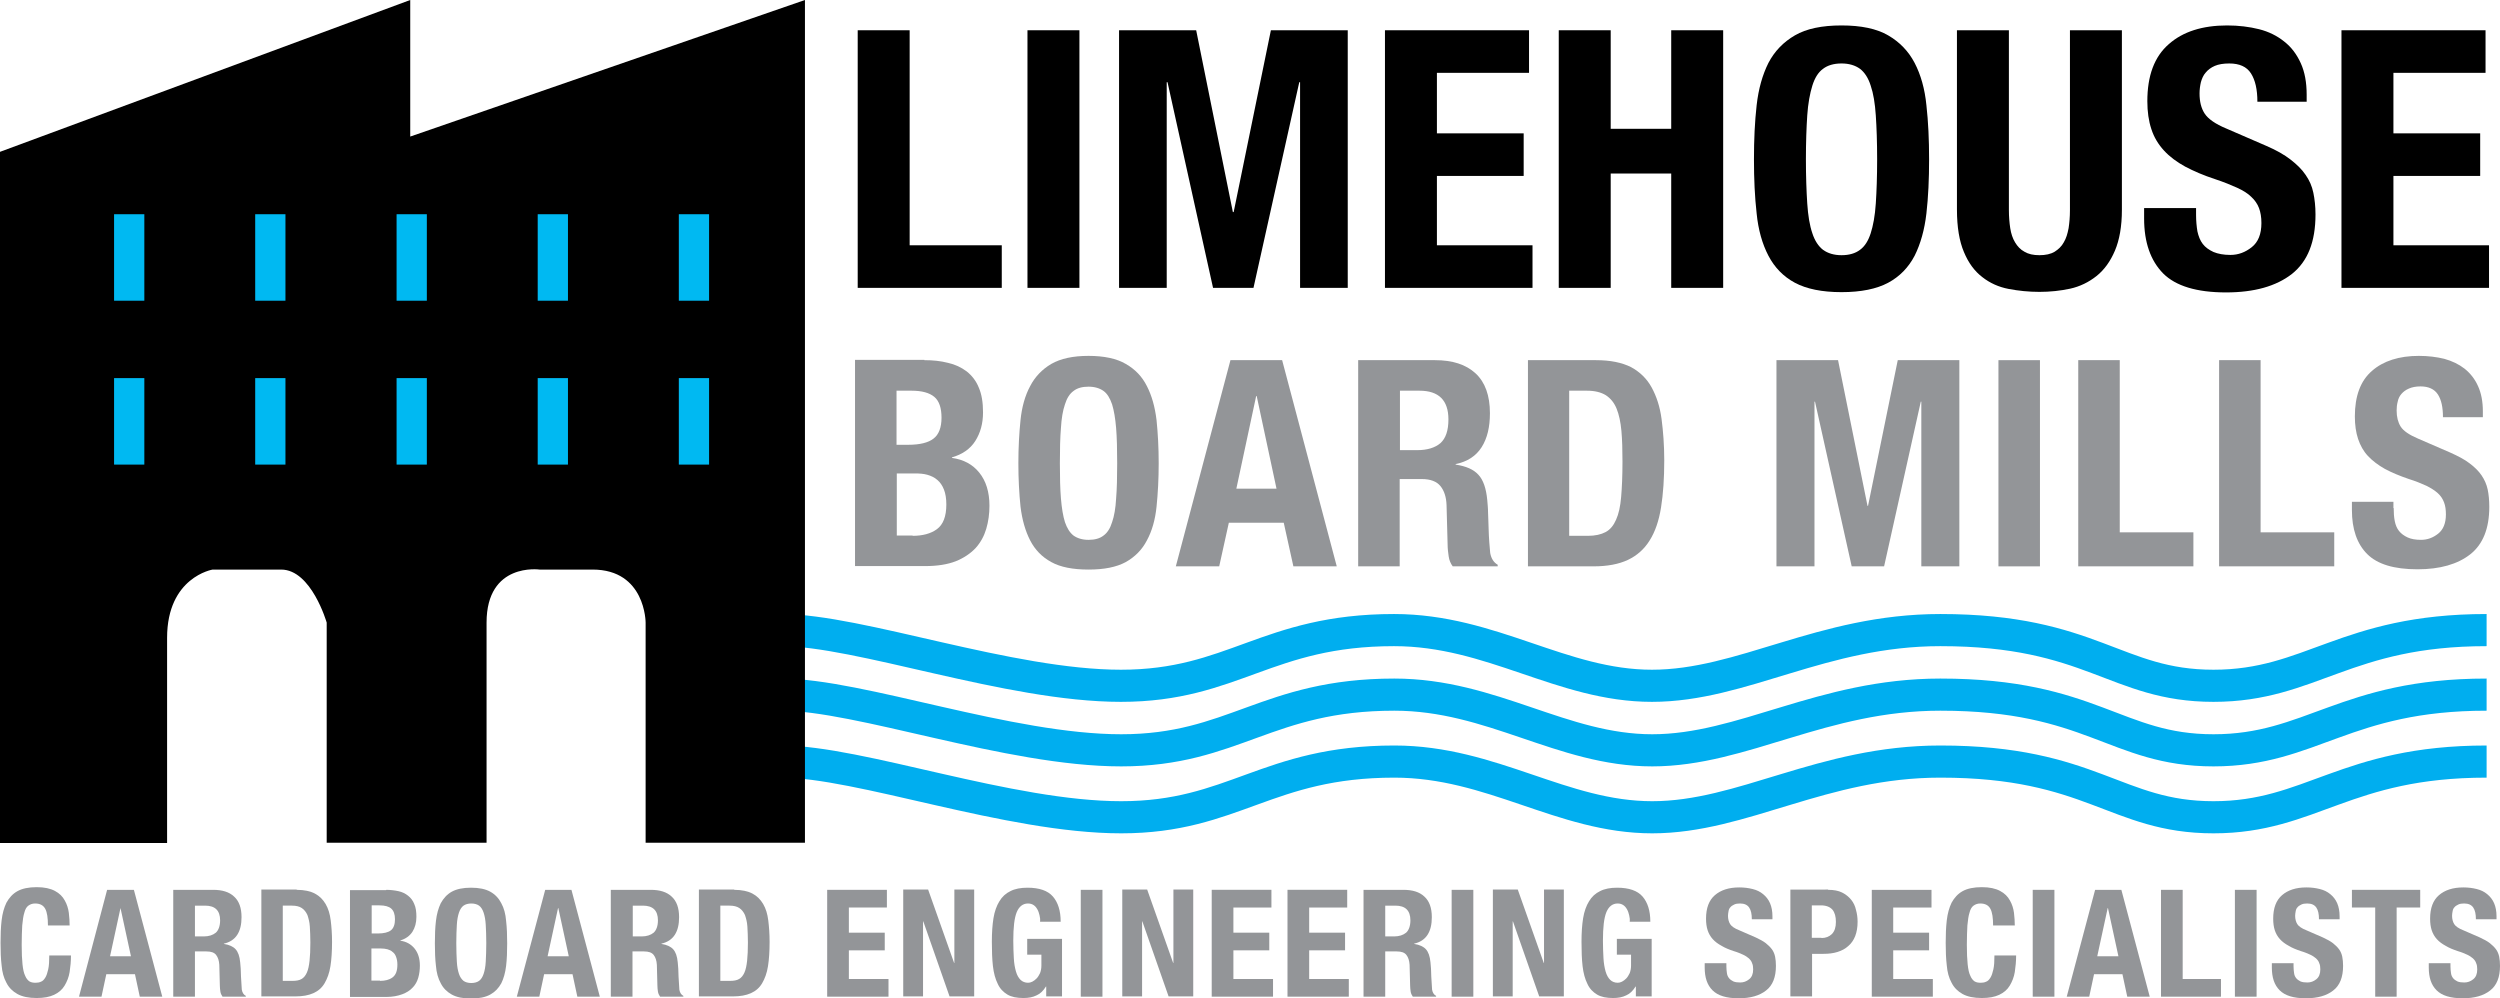 <?xml version="1.0" encoding="utf-8"?>
<svg version="1.1" id="Layer_1" xmlns="http://www.w3.org/2000/svg" xmlns:xlink="http://www.w3.org/1999/xlink" x="0px" y="0px" width="933.6px" height="372.8px" viewBox="0 0 933.6 372.8" style="enable-background:new 0 0 933.6 372.8;" xml:space="preserve">
<style type="text/css">
	.st0{fill:#939598;}
	.st1{fill:none;stroke:#00AEEF;stroke-width:12;}
	.st2{fill:#00B9F2;}
</style>
<g>
	<path d="M320.3,11.3h19.4v80.3h34.4v15.9h-53.8V11.3z"/>
	<path d="M383.7,11.3h19.4v96.2h-19.4V11.3z"/>
	<path d="M446.7,11.3l13.7,67.9h0.3l13.9-67.9h28.7v96.2h-17.8V30.7h-0.3l-17.1,76.8h-15.1L436,30.7h-0.3v76.8h-17.8V11.3H446.7z"/>
	<path d="M571,27.2h-34.4v22.6H569v15.9h-32.4v25.9h35.7v15.9h-55.1V11.3H571V27.2z"/>
	<path d="M601.5,11.3v36.8h22.6V11.3h19.4v96.2h-19.4V64.8h-22.6v42.7h-19.4V11.3H601.5z"/>
	<path d="M656,39.3c0.7-6.2,2.2-11.4,4.4-15.8c2.3-4.4,5.6-7.8,9.9-10.3c4.3-2.5,10.1-3.7,17.4-3.7s13.1,1.2,17.4,3.7
		c4.3,2.5,7.6,5.9,9.9,10.3c2.3,4.4,3.8,9.7,4.4,15.8c0.7,6.2,1,12.9,1,20.2c0,7.4-0.3,14.1-1,20.2c-0.7,6.1-2.2,11.4-4.4,15.8
		c-2.3,4.4-5.6,7.8-9.9,10.1c-4.3,2.3-10.1,3.5-17.4,3.5s-13.1-1.2-17.4-3.5c-4.3-2.3-7.6-5.7-9.9-10.1c-2.3-4.4-3.8-9.7-4.4-15.8
		c-0.7-6.1-1-12.9-1-20.2C655,52.2,655.3,45.5,656,39.3z M674.9,76c0.3,4.5,0.9,8.2,1.9,11.1c0.9,2.8,2.3,4.9,4,6.2
		c1.8,1.3,4.1,2,6.9,2c2.9,0,5.2-0.7,6.9-2c1.8-1.3,3.1-3.4,4-6.2c0.9-2.8,1.6-6.5,1.9-11.1c0.3-4.5,0.5-10,0.5-16.5
		c0-6.5-0.2-12-0.5-16.4c-0.3-4.5-0.9-8.2-1.9-11.1c-0.9-2.9-2.3-5-4-6.3c-1.8-1.3-4.1-2-6.9-2c-2.9,0-5.2,0.7-6.9,2
		c-1.8,1.3-3.1,3.4-4,6.3c-0.9,2.9-1.6,6.6-1.9,11.1c-0.3,4.5-0.5,10-0.5,16.4C674.4,65.9,674.6,71.4,674.9,76z"/>
	<path d="M750.2,78.5c0,2.4,0.2,4.7,0.5,6.7c0.3,2,0.9,3.8,1.8,5.3c0.9,1.5,2,2.7,3.5,3.5c1.5,0.9,3.3,1.3,5.6,1.3
		c2.3,0,4.2-0.4,5.7-1.3c1.4-0.9,2.6-2,3.4-3.5c0.9-1.5,1.4-3.2,1.8-5.3c0.3-2,0.5-4.2,0.5-6.7V11.3h19.4v67.1
		c0,6.1-0.9,11.2-2.6,15.2c-1.7,4-4,7.2-6.9,9.5c-2.9,2.3-6.2,3.9-9.8,4.7c-3.7,0.8-7.5,1.2-11.5,1.2c-4,0-7.8-0.4-11.5-1.1
		c-3.7-0.7-7-2.2-9.8-4.4c-2.9-2.2-5.2-5.3-6.9-9.4c-1.7-4-2.6-9.3-2.6-15.8V11.3h19.4V78.5z"/>
	<path d="M820.1,80.3c0,2.2,0.2,4.3,0.5,6.1c0.4,1.8,1,3.4,2,4.7c1,1.3,2.3,2.2,4,3c1.7,0.7,3.8,1.1,6.3,1.1c3,0,5.6-1,8-2.9
		c2.4-1.9,3.6-4.9,3.6-9c0-2.2-0.3-4-0.9-5.6c-0.6-1.6-1.6-3-2.9-4.2c-1.3-1.3-3.1-2.4-5.3-3.4c-2.2-1-4.9-2.1-8.2-3.2
		c-4.3-1.4-8-3-11.2-4.7c-3.1-1.7-5.8-3.7-7.9-6c-2.1-2.3-3.7-4.9-4.7-8c-1-3-1.5-6.5-1.5-10.4c0-9.5,2.6-16.6,8-21.3
		c5.3-4.7,12.6-7,21.8-7c4.3,0,8.3,0.5,11.9,1.4s6.8,2.5,9.4,4.6c2.7,2.1,4.7,4.8,6.2,8.1c1.5,3.3,2.2,7.2,2.2,11.8V38H843
		c0-4.6-0.8-8.1-2.4-10.6c-1.6-2.5-4.3-3.7-8.1-3.7c-2.2,0-4,0.3-5.4,0.9c-1.4,0.6-2.6,1.5-3.4,2.5c-0.9,1-1.4,2.2-1.8,3.6
		c-0.3,1.3-0.5,2.7-0.5,4.2c0,3,0.6,5.5,1.9,7.5c1.3,2,4,3.9,8.1,5.6l15,6.5c3.7,1.6,6.7,3.3,9,5.1c2.3,1.8,4.2,3.6,5.6,5.7
		c1.4,2,2.4,4.2,2.9,6.7c0.5,2.4,0.8,5.1,0.8,8.1c0,10.2-2.9,17.5-8.8,22.2c-5.9,4.6-14.1,6.9-24.6,6.9c-11,0-18.8-2.4-23.5-7.1
		c-4.7-4.8-7.1-11.6-7.1-20.5v-3.9h19.4V80.3z"/>
	<path d="M928.2,27.2h-34.4v22.6h32.4v15.9h-32.4v25.9h35.7v15.9h-55.1V11.3h53.8V27.2z"/>
</g>
<g>
	<path class="st0" d="M345.2,134.5c3.2,0,6.1,0.3,8.8,1c2.7,0.6,5,1.7,7,3.2c1.9,1.5,3.5,3.5,4.5,6c1.1,2.5,1.6,5.6,1.6,9.3
		c0,4.2-1,7.7-2.9,10.7c-1.9,3-4.9,5-8.7,6.1v0.2c4.3,0.6,7.7,2.4,10.2,5.5c2.5,3.1,3.8,7.2,3.8,12.4c0,3-0.4,5.9-1.2,8.6
		c-0.8,2.7-2.1,5.1-4,7.2c-1.9,2-4.4,3.7-7.4,4.9c-3.1,1.2-6.9,1.8-11.4,1.8h-26.2v-77H345.2z M339.2,166.1c4.3,0,7.5-0.8,9.4-2.3
		c2-1.5,3-4.2,3-7.8c0-3.7-0.9-6.3-2.7-7.8c-1.8-1.5-4.6-2.3-8.5-2.3h-5.6v20.2H339.2z M340.8,200.1c3.7,0,6.8-0.8,9.1-2.5
		c2.3-1.7,3.5-4.7,3.5-9.2c0-2.2-0.3-4.1-0.9-5.6c-0.6-1.5-1.4-2.7-2.5-3.6c-1-0.9-2.3-1.5-3.7-1.9c-1.4-0.4-3-0.5-4.7-0.5h-6.7
		v23.2H340.8z"/>
	<path class="st0" d="M381.1,156.9c0.5-4.9,1.7-9.2,3.6-12.7c1.8-3.5,4.5-6.3,7.9-8.3c3.5-2,8.1-3,13.9-3c5.8,0,10.5,1,13.9,3
		c3.5,2,6.1,4.7,7.9,8.3c1.8,3.5,3,7.7,3.6,12.7c0.5,4.9,0.8,10.3,0.8,16.1c0,5.9-0.3,11.3-0.8,16.2c-0.5,4.9-1.7,9.1-3.6,12.6
		c-1.8,3.5-4.5,6.2-7.9,8.1c-3.5,1.9-8.1,2.8-13.9,2.8c-5.8,0-10.5-0.9-13.9-2.8c-3.5-1.9-6.1-4.6-7.9-8.1c-1.8-3.5-3-7.7-3.6-12.6
		c-0.5-4.9-0.8-10.3-0.8-16.2C380.3,167.2,380.6,161.8,381.1,156.9z M396.2,186.2c0.3,3.6,0.8,6.6,1.5,8.8c0.8,2.3,1.8,3.9,3.2,5
		c1.4,1,3.3,1.6,5.6,1.6c2.3,0,4.2-0.5,5.6-1.6c1.4-1,2.5-2.7,3.2-5c0.8-2.3,1.3-5.2,1.5-8.8c0.3-3.6,0.4-8,0.4-13.2
		c0-5.2-0.1-9.6-0.4-13.2c-0.3-3.6-0.8-6.5-1.5-8.8c-0.8-2.3-1.8-4-3.2-5c-1.4-1-3.3-1.6-5.6-1.6c-2.3,0-4.2,0.5-5.6,1.6
		c-1.4,1-2.5,2.7-3.2,5c-0.8,2.3-1.3,5.3-1.5,8.8c-0.3,3.6-0.4,8-0.4,13.2C395.8,178.2,395.9,182.6,396.2,186.2z"/>
	<path class="st0" d="M478.8,134.5l20.4,77H483l-3.6-16.3h-20.5l-3.6,16.3h-16.2l20.4-77H478.8z M476.7,182.5l-7.4-34.6h-0.2
		l-7.4,34.6H476.7z"/>
	<path class="st0" d="M535.9,134.5c6.5,0,11.5,1.6,15.1,4.9c3.6,3.3,5.4,8.3,5.4,14.9c0,5.2-1,9.4-3.1,12.7
		c-2.1,3.3-5.3,5.4-9.7,6.3v0.2c3.9,0.6,6.7,1.8,8.5,3.8c1.8,1.9,2.9,5.1,3.3,9.4c0.1,1.4,0.3,3,0.3,4.7c0.1,1.7,0.1,3.6,0.2,5.7
		c0.1,4.1,0.4,7.2,0.6,9.4c0.4,2.2,1.4,3.6,2.8,4.4v0.6h-16.8c-0.8-1.1-1.3-2.3-1.5-3.7c-0.2-1.4-0.4-2.9-0.4-4.4l-0.4-14.8
		c-0.1-3-0.9-5.4-2.3-7.1c-1.4-1.7-3.7-2.6-6.9-2.6h-8.3v32.6h-15.5v-77H535.9z M529.3,168.1c3.7,0,6.6-0.9,8.6-2.6
		c2-1.8,3-4.7,3-8.9c0-7.1-3.6-10.7-10.8-10.7h-7.3v22.2H529.3z"/>
	<path class="st0" d="M596,134.5c5.4,0,9.7,0.9,13.1,2.6c3.3,1.8,5.9,4.3,7.7,7.6c1.8,3.3,3.1,7.2,3.7,11.8c0.6,4.6,1,9.7,1,15.4
		c0,6.8-0.4,12.6-1.2,17.6c-0.8,5-2.2,9.1-4.3,12.4c-2,3.2-4.7,5.6-8.1,7.2c-3.4,1.6-7.7,2.4-12.8,2.4h-24.5v-77H596z M593,200.1
		c2.7,0,4.9-0.5,6.6-1.4c1.7-0.9,3-2.5,3.9-4.6c1-2.2,1.6-5,1.9-8.5c0.3-3.5,0.5-7.9,0.5-13.2c0-4.4-0.1-8.2-0.4-11.5
		c-0.3-3.3-0.9-6.1-1.8-8.3c-0.9-2.2-2.2-3.8-4-5c-1.8-1.1-4.1-1.7-7.1-1.7h-6.6v54.2H593z"/>
	<path class="st0" d="M686.4,134.5l11,54.4h0.2l11.1-54.4h23v77h-14.2V150h-0.2l-13.7,61.5h-12.1L677.8,150h-0.2v61.5h-14.2v-77
		H686.4z"/>
	<path class="st0" d="M746.3,134.5h15.5v77h-15.5V134.5z"/>
	<path class="st0" d="M776.1,134.5h15.5v64.3h27.5v12.7h-43V134.5z"/>
	<path class="st0" d="M828.7,134.5h15.5v64.3h27.5v12.7h-43V134.5z"/>
	<path class="st0" d="M893.9,189.7c0,1.8,0.1,3.4,0.4,4.9c0.3,1.5,0.8,2.7,1.6,3.7c0.8,1,1.9,1.8,3.2,2.4c1.3,0.6,3,0.9,5,0.9
		c2.4,0,4.5-0.8,6.4-2.3c1.9-1.5,2.9-3.9,2.9-7.2c0-1.7-0.2-3.2-0.7-4.5c-0.5-1.3-1.2-2.4-2.3-3.4c-1.1-1-2.5-1.9-4.3-2.8
		c-1.8-0.8-3.9-1.7-6.5-2.5c-3.5-1.2-6.4-2.4-9-3.8c-2.5-1.4-4.6-3-6.3-4.8c-1.7-1.8-2.9-4-3.7-6.4c-0.8-2.4-1.2-5.2-1.2-8.4
		c0-7.6,2.1-13.3,6.4-17c4.2-3.7,10.1-5.6,17.5-5.6c3.5,0,6.6,0.4,9.5,1.1c2.9,0.8,5.4,2,7.6,3.7c2.1,1.7,3.8,3.8,5,6.5
		c1.2,2.6,1.8,5.8,1.8,9.4v2.2h-14.9c0-3.7-0.6-6.5-1.9-8.5c-1.3-2-3.5-3-6.5-3c-1.7,0-3.2,0.3-4.3,0.8c-1.2,0.5-2.1,1.2-2.8,2
		c-0.7,0.8-1.2,1.8-1.4,2.9c-0.3,1.1-0.4,2.2-0.4,3.3c0,2.4,0.5,4.4,1.5,6c1,1.6,3.2,3.1,6.5,4.5l12,5.2c2.9,1.3,5.4,2.6,7.2,4
		c1.9,1.4,3.4,2.9,4.5,4.5c1.1,1.6,1.9,3.4,2.3,5.3c0.4,1.9,0.6,4.1,0.6,6.5c0,8.1-2.4,14-7.1,17.7c-4.7,3.7-11.3,5.6-19.7,5.6
		c-8.8,0-15-1.9-18.8-5.7c-3.8-3.8-5.7-9.3-5.7-16.4v-3.1h15.5V189.7z"/>
</g>
<path class="st1" d="M275.3,245.7c0,0-12.8-10.4,16.4-10.4s85,20.8,126.9,20.8c42,0,54.4-20.8,102-20.8c36.5,0,62.6,20.8,96.3,20.8
	c33.8,0,63.5-20.8,107.7-20.8c56.6,0,65.5,20.8,102,20.8c36.5,0,49.1-20.8,102-20.8"/>
<path class="st1" d="M275.4,269.8c0,0-12.8-10.4,16.4-10.4c29.2,0,84.9,20.8,126.9,20.8s54.4-20.8,102-20.8
	c36.5,0,62.6,20.8,96.3,20.8c33.8,0,63.5-20.8,107.6-20.8c56.6,0,65.5,20.8,102,20.8c36.5,0,49.1-20.8,102-20.8"/>
<path class="st1" d="M275.4,294.8c0,0-12.8-10.4,16.4-10.4c29.2,0,84.9,20.8,126.9,20.8c42,0,54.4-20.8,102-20.8
	c36.5,0,62.6,20.8,96.3,20.8c33.8,0,63.5-20.8,107.6-20.8c56.6,0,65.5,20.8,102,20.8c36.5,0,49.1-20.8,102-20.8"/>
<path d="M0,314.7v-258L153.2,0v51L300.6,0v314.7h-59.5v-82.2c0,0,0-19.8-19.8-19.8h-19.8c0,0-19.8-2.8-19.8,19.8v82.2H122v-82.2
	c0,0-5.7-19.8-17-19.8H79.4c0,0-17,2.8-17,25.5v76.6H0z"/>
<rect x="42.6" y="80" class="st2" width="11.3" height="32.3"/>
<rect x="95.3" y="80" class="st2" width="11.3" height="32.3"/>
<rect x="148.1" y="80" class="st2" width="11.3" height="32.3"/>
<rect x="200.8" y="80" class="st2" width="11.3" height="32.3"/>
<rect x="253.5" y="80" class="st2" width="11.3" height="32.3"/>
<rect x="42.6" y="141.2" class="st2" width="11.3" height="32.3"/>
<rect x="95.3" y="141.2" class="st2" width="11.3" height="32.3"/>
<rect x="148.1" y="141.2" class="st2" width="11.3" height="32.3"/>
<rect x="200.8" y="141.2" class="st2" width="11.3" height="32.3"/>
<rect x="253.5" y="141.2" class="st2" width="11.3" height="32.3"/>
<g>
	<path class="st0" d="M16.9,339.4c-0.7-1.3-1.9-2-3.8-2c-1,0-1.8,0.3-2.5,0.8c-0.7,0.5-1.2,1.4-1.5,2.6c-0.4,1.2-0.6,2.8-0.8,4.8
		c-0.1,2-0.2,4.4-0.2,7.2c0,3,0.1,5.5,0.3,7.3c0.2,1.9,0.5,3.3,1,4.3c0.4,1,1,1.7,1.6,2.1c0.7,0.4,1.4,0.5,2.3,0.5
		c0.7,0,1.4-0.1,2-0.4c0.6-0.2,1.1-0.7,1.6-1.5s0.8-1.8,1.1-3.1c0.3-1.3,0.4-3.1,0.4-5.2h8.1c0,2.2-0.2,4.2-0.5,6.2
		c-0.3,1.9-1,3.6-1.9,5.1c-0.9,1.5-2.2,2.6-3.9,3.4c-1.7,0.8-3.8,1.2-6.5,1.2c-3,0-5.4-0.5-7.2-1.5c-1.8-1-3.2-2.4-4.1-4.2
		c-1-1.8-1.6-4-1.8-6.5c-0.3-2.5-0.4-5.3-0.4-8.4c0-3,0.1-5.8,0.4-8.4c0.3-2.6,0.9-4.7,1.8-6.6c1-1.8,2.3-3.3,4.1-4.3
		c1.8-1,4.2-1.5,7.2-1.5c2.9,0,5.1,0.5,6.8,1.4c1.7,0.9,2.9,2.1,3.7,3.6c0.8,1.4,1.3,3,1.5,4.6c0.2,1.7,0.3,3.2,0.3,4.7h-8.1
		C17.9,342.8,17.6,340.7,16.9,339.4z"/>
	<path class="st0" d="M50,332.3l10.6,39.9h-8.4l-1.8-8.4H39.7l-1.8,8.4h-8.4L40,332.3H50z M48.9,357.1l-3.9-18H45l-3.9,18H48.9z"/>
	<path class="st0" d="M79.6,332.3c3.4,0,6,0.8,7.8,2.5c1.9,1.7,2.8,4.3,2.8,7.7c0,2.7-0.5,4.9-1.6,6.6c-1.1,1.7-2.8,2.8-5,3.3v0.1
		c2,0.3,3.5,1,4.4,2c0.9,1,1.5,2.6,1.7,4.9c0.1,0.7,0.1,1.6,0.2,2.4c0,0.9,0.1,1.9,0.1,2.9c0.1,2.1,0.2,3.7,0.3,4.9
		c0.2,1.1,0.7,1.9,1.5,2.3v0.3h-8.7c-0.4-0.6-0.7-1.2-0.8-1.9c-0.1-0.7-0.2-1.5-0.2-2.3l-0.2-7.7c-0.1-1.6-0.5-2.8-1.2-3.7
		c-0.7-0.9-1.9-1.3-3.6-1.3h-4.3v16.9h-8.1v-39.9H79.6z M76.1,349.7c1.9,0,3.4-0.5,4.5-1.4c1-0.9,1.6-2.5,1.6-4.6
		c0-3.7-1.9-5.5-5.6-5.5h-3.8v11.5H76.1z"/>
	<path class="st0" d="M110.8,332.3c2.8,0,5.1,0.5,6.8,1.4c1.7,0.9,3,2.2,4,3.9s1.6,3.7,1.9,6.1c0.3,2.4,0.5,5.1,0.5,8
		c0,3.5-0.2,6.6-0.6,9.1c-0.4,2.6-1.2,4.7-2.2,6.4c-1,1.7-2.4,2.9-4.2,3.7c-1.8,0.8-4,1.2-6.7,1.2H97.6v-39.9H110.8z M109.2,366.3
		c1.4,0,2.6-0.2,3.4-0.7c0.9-0.5,1.5-1.3,2-2.4c0.5-1.1,0.8-2.6,1-4.4c0.2-1.8,0.3-4.1,0.3-6.8c0-2.3-0.1-4.3-0.2-6
		c-0.1-1.7-0.5-3.1-0.9-4.3c-0.5-1.1-1.2-2-2.1-2.6c-0.9-0.6-2.1-0.9-3.7-0.9h-3.4v28.1H109.2z"/>
	<path class="st0" d="M144.2,332.3c1.6,0,3.2,0.2,4.6,0.5c1.4,0.3,2.6,0.9,3.6,1.7c1,0.8,1.8,1.8,2.3,3.1c0.6,1.3,0.8,2.9,0.8,4.8
		c0,2.2-0.5,4-1.5,5.6c-1,1.5-2.5,2.6-4.5,3.2v0.1c2.2,0.3,4,1.3,5.3,2.9c1.3,1.6,2,3.7,2,6.4c0,1.6-0.2,3.1-0.6,4.5
		c-0.4,1.4-1.1,2.7-2.1,3.7c-1,1.1-2.3,1.9-3.9,2.5c-1.6,0.6-3.6,1-5.9,1h-13.6v-39.9H144.2z M141.1,348.6c2.2,0,3.9-0.4,4.9-1.2
		c1-0.8,1.5-2.2,1.5-4.1c0-1.9-0.5-3.2-1.4-4c-0.9-0.8-2.4-1.2-4.4-1.2h-2.9v10.5H141.1z M141.9,366.3c1.9,0,3.5-0.4,4.7-1.3
		c1.2-0.9,1.8-2.4,1.8-4.8c0-1.2-0.2-2.1-0.5-2.9c-0.3-0.8-0.7-1.4-1.3-1.8c-0.5-0.5-1.2-0.8-1.9-1c-0.7-0.2-1.6-0.3-2.5-0.3h-3.5
		v12H141.9z"/>
	<path class="st0" d="M162.8,343.9c0.3-2.6,0.9-4.7,1.8-6.6c1-1.8,2.3-3.3,4.1-4.3c1.8-1,4.2-1.5,7.2-1.5c3,0,5.4,0.5,7.2,1.5
		c1.8,1,3.2,2.5,4.1,4.3c1,1.8,1.6,4,1.8,6.6c0.3,2.6,0.4,5.3,0.4,8.4c0,3.1-0.1,5.9-0.4,8.4c-0.3,2.5-0.9,4.7-1.8,6.5
		c-1,1.8-2.3,3.2-4.1,4.2c-1.8,1-4.2,1.5-7.2,1.5c-3,0-5.4-0.5-7.2-1.5c-1.8-1-3.2-2.4-4.1-4.2c-1-1.8-1.6-4-1.8-6.5
		c-0.3-2.5-0.4-5.3-0.4-8.4C162.4,349.2,162.5,346.4,162.8,343.9z M170.6,359.1c0.1,1.9,0.4,3.4,0.8,4.6c0.4,1.2,1,2,1.7,2.6
		c0.7,0.5,1.7,0.8,2.9,0.8c1.2,0,2.2-0.3,2.9-0.8c0.7-0.5,1.3-1.4,1.7-2.6c0.4-1.2,0.7-2.7,0.8-4.6c0.1-1.9,0.2-4.2,0.2-6.9
		c0-2.7-0.1-5-0.2-6.8c-0.1-1.9-0.4-3.4-0.8-4.6c-0.4-1.2-1-2.1-1.7-2.6c-0.7-0.5-1.7-0.8-2.9-0.8c-1.2,0-2.2,0.3-2.9,0.8
		c-0.7,0.5-1.3,1.4-1.7,2.6c-0.4,1.2-0.7,2.7-0.8,4.6c-0.1,1.9-0.2,4.1-0.2,6.8C170.4,354.9,170.5,357.2,170.6,359.1z"/>
	<path class="st0" d="M213.4,332.3l10.6,39.9h-8.4l-1.8-8.4h-10.6l-1.8,8.4h-8.4l10.6-39.9H213.4z M212.4,357.1l-3.9-18h-0.1
		l-3.9,18H212.4z"/>
	<path class="st0" d="M243,332.3c3.4,0,6,0.8,7.8,2.5c1.9,1.7,2.8,4.3,2.8,7.7c0,2.7-0.5,4.9-1.6,6.6c-1.1,1.7-2.8,2.8-5,3.3v0.1
		c2,0.3,3.5,1,4.4,2c0.9,1,1.5,2.6,1.7,4.9c0.1,0.7,0.1,1.6,0.2,2.4c0,0.9,0.1,1.9,0.1,2.9c0.1,2.1,0.2,3.7,0.3,4.9
		c0.2,1.1,0.7,1.9,1.5,2.3v0.3h-8.7c-0.4-0.6-0.7-1.2-0.8-1.9c-0.1-0.7-0.2-1.5-0.2-2.3l-0.2-7.7c-0.1-1.6-0.5-2.8-1.2-3.7
		c-0.7-0.9-1.9-1.3-3.6-1.3h-4.3v16.9h-8.1v-39.9H243z M239.6,349.7c1.9,0,3.4-0.5,4.5-1.4c1-0.9,1.6-2.5,1.6-4.6
		c0-3.7-1.9-5.5-5.6-5.5h-3.8v11.5H239.6z"/>
	<path class="st0" d="M274.2,332.3c2.8,0,5.1,0.5,6.8,1.4c1.7,0.9,3,2.2,4,3.9c1,1.7,1.6,3.7,1.9,6.1c0.3,2.4,0.5,5.1,0.5,8
		c0,3.5-0.2,6.6-0.6,9.1c-0.4,2.6-1.2,4.7-2.2,6.4c-1,1.7-2.4,2.9-4.2,3.7c-1.8,0.8-4,1.2-6.7,1.2H261v-39.9H274.2z M272.6,366.3
		c1.4,0,2.6-0.2,3.4-0.7c0.9-0.5,1.5-1.3,2-2.4c0.5-1.1,0.8-2.6,1-4.4c0.2-1.8,0.3-4.1,0.3-6.8c0-2.3-0.1-4.3-0.2-6
		c-0.1-1.7-0.5-3.1-0.9-4.3c-0.5-1.1-1.2-2-2.1-2.6c-0.9-0.6-2.1-0.9-3.7-0.9H269v28.1H272.6z"/>
	<path class="st0" d="M331.2,338.9H317v9.4h13.4v6.6H317v10.7h14.8v6.6h-22.9v-39.9h22.3V338.9z"/>
	<path class="st0" d="M356.3,359.6h0.1v-27.4h7.4v39.9h-9.2l-9.8-28h-0.1v28h-7.4v-39.9h9.3L356.3,359.6z"/>
	<path class="st0" d="M388.2,341.8c-0.2-0.8-0.4-1.5-0.8-2.2c-0.4-0.7-0.8-1.2-1.4-1.6c-0.6-0.4-1.3-0.6-2.1-0.6
		c-1.9,0-3.3,1.1-4.2,3.2c-0.9,2.2-1.3,5.7-1.3,10.7c0,2.4,0.1,4.5,0.2,6.5s0.4,3.6,0.8,5c0.4,1.4,1,2.4,1.7,3.1
		c0.7,0.7,1.7,1.1,2.8,1.1c0.5,0,1-0.1,1.6-0.4c0.6-0.3,1.1-0.7,1.6-1.2c0.5-0.5,0.9-1.2,1.3-2c0.3-0.8,0.5-1.7,0.5-2.8v-4.1h-5.3
		v-5.9h13v21.5h-5.9v-3.7h-0.1c-1,1.6-2.1,2.7-3.5,3.3c-1.4,0.7-3,1-4.9,1c-2.5,0-4.5-0.4-6-1.3c-1.5-0.9-2.8-2.2-3.6-4
		c-0.9-1.8-1.5-4-1.8-6.6c-0.3-2.6-0.4-5.7-0.4-9.1c0-3.4,0.2-6.3,0.6-8.8c0.4-2.5,1.2-4.7,2.2-6.3c1-1.7,2.4-3,4.1-3.8
		c1.7-0.9,3.9-1.3,6.4-1.3c4.4,0,7.6,1.1,9.5,3.3c1.9,2.2,2.9,5.3,2.9,9.4h-7.7C388.5,343.4,388.4,342.6,388.2,341.8z"/>
	<path class="st0" d="M403.6,332.3h8.1v39.9h-8.1V332.3z"/>
	<path class="st0" d="M438.1,359.6h0.1v-27.4h7.4v39.9h-9.2l-9.8-28h-0.1v28h-7.4v-39.9h9.3L438.1,359.6z"/>
	<path class="st0" d="M474.9,338.9h-14.3v9.4H474v6.6h-13.4v10.7h14.8v6.6h-22.9v-39.9h22.3V338.9z"/>
	<path class="st0" d="M503.2,338.9h-14.3v9.4h13.4v6.6h-13.4v10.7h14.8v6.6h-22.9v-39.9h22.3V338.9z"/>
	<path class="st0" d="M524.1,332.3c3.4,0,6,0.8,7.8,2.5c1.9,1.7,2.8,4.3,2.8,7.7c0,2.7-0.5,4.9-1.6,6.6c-1.1,1.7-2.8,2.8-5,3.3v0.1
		c2,0.3,3.5,1,4.4,2c0.9,1,1.5,2.6,1.7,4.9c0.1,0.7,0.1,1.6,0.2,2.4c0,0.9,0.1,1.9,0.1,2.9c0.1,2.1,0.2,3.7,0.3,4.9
		c0.2,1.1,0.7,1.9,1.5,2.3v0.3h-8.7c-0.4-0.6-0.7-1.2-0.8-1.9c-0.1-0.7-0.2-1.5-0.2-2.3l-0.2-7.7c-0.1-1.6-0.5-2.8-1.2-3.7
		c-0.7-0.9-1.9-1.3-3.6-1.3h-4.3v16.9h-8.1v-39.9H524.1z M520.6,349.7c1.9,0,3.4-0.5,4.5-1.4c1-0.9,1.6-2.5,1.6-4.6
		c0-3.7-1.9-5.5-5.6-5.5h-3.8v11.5H520.6z"/>
	<path class="st0" d="M542.1,332.3h8.1v39.9h-8.1V332.3z"/>
	<path class="st0" d="M576.5,359.6h0.1v-27.4h7.4v39.9h-9.2l-9.8-28h-0.1v28h-7.4v-39.9h9.3L576.5,359.6z"/>
	<path class="st0" d="M608.4,341.8c-0.2-0.8-0.4-1.5-0.8-2.2c-0.4-0.7-0.8-1.2-1.4-1.6c-0.6-0.4-1.3-0.6-2.1-0.6
		c-1.9,0-3.3,1.1-4.2,3.2c-0.9,2.2-1.3,5.7-1.3,10.7c0,2.4,0.1,4.5,0.2,6.5c0.1,1.9,0.4,3.6,0.8,5c0.4,1.4,1,2.4,1.7,3.1
		c0.7,0.7,1.7,1.1,2.8,1.1c0.5,0,1-0.1,1.6-0.4c0.6-0.3,1.1-0.7,1.6-1.2c0.5-0.5,0.9-1.2,1.3-2c0.3-0.8,0.5-1.7,0.5-2.8v-4.1h-5.3
		v-5.9h13v21.5h-5.9v-3.7h-0.1c-1,1.6-2.1,2.7-3.5,3.3c-1.4,0.7-3,1-4.9,1c-2.5,0-4.5-0.4-6-1.3c-1.5-0.9-2.8-2.2-3.6-4
		c-0.9-1.8-1.5-4-1.8-6.6c-0.3-2.6-0.4-5.7-0.4-9.1c0-3.4,0.2-6.3,0.6-8.8c0.4-2.5,1.2-4.7,2.2-6.3c1-1.7,2.4-3,4.1-3.8
		c1.7-0.9,3.9-1.3,6.4-1.3c4.4,0,7.6,1.1,9.5,3.3c1.9,2.2,2.9,5.3,2.9,9.4h-7.7C608.7,343.4,608.6,342.6,608.4,341.8z"/>
	<path class="st0" d="M644.7,360.9c0,0.9,0.1,1.8,0.2,2.5c0.1,0.8,0.4,1.4,0.8,1.9c0.4,0.5,1,0.9,1.6,1.2c0.7,0.3,1.6,0.4,2.6,0.4
		c1.2,0,2.3-0.4,3.3-1.2c1-0.8,1.5-2,1.5-3.7c0-0.9-0.1-1.7-0.4-2.3c-0.2-0.7-0.6-1.2-1.2-1.8c-0.6-0.5-1.3-1-2.2-1.4
		c-0.9-0.4-2-0.9-3.4-1.3c-1.8-0.6-3.3-1.2-4.6-2c-1.3-0.7-2.4-1.5-3.3-2.5c-0.9-1-1.5-2.1-1.9-3.3c-0.4-1.2-0.6-2.7-0.6-4.3
		c0-4,1.1-6.9,3.3-8.8c2.2-1.9,5.2-2.9,9.1-2.9c1.8,0,3.4,0.2,5,0.6s2.8,1,3.9,1.9c1.1,0.9,2,2,2.6,3.4c0.6,1.4,0.9,3,0.9,4.9v1.1
		h-7.7c0-1.9-0.3-3.4-1-4.4c-0.7-1-1.8-1.5-3.4-1.5c-0.9,0-1.6,0.1-2.2,0.4c-0.6,0.3-1.1,0.6-1.4,1c-0.4,0.4-0.6,0.9-0.7,1.5
		c-0.1,0.6-0.2,1.1-0.2,1.7c0,1.2,0.3,2.3,0.8,3.1c0.5,0.8,1.6,1.6,3.4,2.3l6.2,2.7c1.5,0.7,2.8,1.4,3.7,2.1s1.7,1.5,2.3,2.3
		c0.6,0.8,1,1.8,1.2,2.8c0.2,1,0.3,2.1,0.3,3.4c0,4.2-1.2,7.3-3.7,9.2c-2.4,1.9-5.8,2.9-10.2,2.9c-4.6,0-7.8-1-9.8-3
		c-2-2-2.9-4.8-2.9-8.5v-1.6h8.1V360.9z"/>
	<path class="st0" d="M682.7,332.3c2.1,0,3.8,0.3,5.2,1c1.4,0.7,2.5,1.6,3.4,2.7c0.9,1.1,1.5,2.4,1.8,3.8c0.4,1.4,0.6,2.9,0.6,4.4
		c0,2.1-0.3,3.8-0.9,5.4c-0.6,1.5-1.5,2.8-2.6,3.7c-1.1,1-2.4,1.7-4,2.2c-1.6,0.5-3.3,0.7-5.2,0.7h-4.3v15.9h-8.1v-39.9H682.7z
		 M680.2,350.3c1.6,0,2.9-0.5,3.9-1.5c1-1,1.5-2.5,1.5-4.5c0-2-0.4-3.5-1.3-4.6c-0.9-1-2.3-1.6-4.3-1.6h-3.4v12.1H680.2z"/>
	<path class="st0" d="M721.3,338.9H707v9.4h13.4v6.6H707v10.7h14.8v6.6H699v-39.9h22.3V338.9z"/>
	<path class="st0" d="M743.3,339.4c-0.7-1.3-1.9-2-3.8-2c-1,0-1.8,0.3-2.5,0.8c-0.7,0.5-1.2,1.4-1.5,2.6c-0.4,1.2-0.6,2.8-0.8,4.8
		c-0.1,2-0.2,4.4-0.2,7.2c0,3,0.1,5.5,0.3,7.3c0.2,1.9,0.5,3.3,1,4.3c0.4,1,1,1.7,1.6,2.1c0.7,0.4,1.4,0.5,2.3,0.5
		c0.7,0,1.4-0.1,2-0.4c0.6-0.2,1.1-0.7,1.6-1.5s0.8-1.8,1.1-3.1c0.3-1.3,0.4-3.1,0.4-5.2h8.1c0,2.2-0.2,4.2-0.5,6.2
		c-0.3,1.9-1,3.6-1.9,5.1c-0.9,1.5-2.2,2.6-3.9,3.4c-1.7,0.8-3.8,1.2-6.5,1.2c-3,0-5.4-0.5-7.2-1.5c-1.8-1-3.2-2.4-4.1-4.2
		c-1-1.8-1.6-4-1.8-6.5c-0.3-2.5-0.4-5.3-0.4-8.4c0-3,0.1-5.8,0.4-8.4c0.3-2.6,0.9-4.7,1.8-6.6c1-1.8,2.3-3.3,4.1-4.3
		c1.8-1,4.2-1.5,7.2-1.5c2.9,0,5.1,0.5,6.8,1.4c1.7,0.9,2.9,2.1,3.7,3.6c0.8,1.4,1.3,3,1.5,4.6c0.2,1.7,0.3,3.2,0.3,4.7h-8.1
		C744.3,342.8,744,340.7,743.3,339.4z"/>
	<path class="st0" d="M759.1,332.3h8.1v39.9h-8.1V332.3z"/>
	<path class="st0" d="M792.2,332.3l10.6,39.9h-8.4l-1.8-8.4h-10.6l-1.8,8.4h-8.4l10.6-39.9H792.2z M791.1,357.1l-3.9-18h-0.1
		l-3.9,18H791.1z"/>
	<path class="st0" d="M807,332.3h8.1v33.3h14.3v6.6H807V332.3z"/>
	<path class="st0" d="M834.6,332.3h8.1v39.9h-8.1V332.3z"/>
	<path class="st0" d="M856.5,360.9c0,0.9,0.1,1.8,0.2,2.5c0.1,0.8,0.4,1.4,0.8,1.9c0.4,0.5,1,0.9,1.6,1.2c0.7,0.3,1.6,0.4,2.6,0.4
		c1.2,0,2.3-0.4,3.3-1.2c1-0.8,1.5-2,1.5-3.7c0-0.9-0.1-1.7-0.4-2.3c-0.2-0.7-0.6-1.2-1.2-1.8c-0.6-0.5-1.3-1-2.2-1.4
		c-0.9-0.4-2-0.9-3.4-1.3c-1.8-0.6-3.3-1.2-4.6-2c-1.3-0.7-2.4-1.5-3.3-2.5c-0.9-1-1.5-2.1-1.9-3.3c-0.4-1.2-0.6-2.7-0.6-4.3
		c0-4,1.1-6.9,3.3-8.8c2.2-1.9,5.2-2.9,9.1-2.9c1.8,0,3.4,0.2,5,0.6s2.8,1,3.9,1.9c1.1,0.9,2,2,2.6,3.4c0.6,1.4,0.9,3,0.9,4.9v1.1
		H866c0-1.9-0.3-3.4-1-4.4c-0.7-1-1.8-1.5-3.4-1.5c-0.9,0-1.6,0.1-2.2,0.4c-0.6,0.3-1.1,0.6-1.4,1c-0.4,0.4-0.6,0.9-0.7,1.5
		c-0.1,0.6-0.2,1.1-0.2,1.7c0,1.2,0.3,2.3,0.8,3.1c0.5,0.8,1.6,1.6,3.4,2.3l6.2,2.7c1.5,0.7,2.8,1.4,3.7,2.1s1.7,1.5,2.3,2.3
		c0.6,0.8,1,1.8,1.2,2.8c0.2,1,0.3,2.1,0.3,3.4c0,4.2-1.2,7.3-3.7,9.2c-2.4,1.9-5.8,2.9-10.2,2.9c-4.6,0-7.8-1-9.8-3
		c-2-2-2.9-4.8-2.9-8.5v-1.6h8.1V360.9z"/>
	<path class="st0" d="M903.7,338.9H895v33.3H887v-33.3h-8.7v-6.6h25.5V338.9z"/>
	<path class="st0" d="M915.1,360.9c0,0.9,0.1,1.8,0.2,2.5c0.1,0.8,0.4,1.4,0.8,1.9c0.4,0.5,1,0.9,1.6,1.2c0.7,0.3,1.6,0.4,2.6,0.4
		c1.2,0,2.3-0.4,3.3-1.2c1-0.8,1.5-2,1.5-3.7c0-0.9-0.1-1.7-0.4-2.3c-0.2-0.7-0.6-1.2-1.2-1.8c-0.6-0.5-1.3-1-2.2-1.4
		c-0.9-0.4-2-0.9-3.4-1.3c-1.8-0.6-3.3-1.2-4.6-2c-1.3-0.7-2.4-1.5-3.3-2.5c-0.9-1-1.5-2.1-1.9-3.3c-0.4-1.2-0.6-2.7-0.6-4.3
		c0-4,1.1-6.9,3.3-8.8c2.2-1.9,5.2-2.9,9.1-2.9c1.8,0,3.4,0.2,5,0.6s2.8,1,3.9,1.9c1.1,0.9,2,2,2.6,3.4c0.6,1.4,0.9,3,0.9,4.9v1.1
		h-7.7c0-1.9-0.3-3.4-1-4.4c-0.7-1-1.8-1.5-3.4-1.5c-0.9,0-1.6,0.1-2.2,0.4c-0.6,0.3-1.1,0.6-1.4,1c-0.4,0.4-0.6,0.9-0.7,1.5
		c-0.1,0.6-0.2,1.1-0.2,1.7c0,1.2,0.3,2.3,0.8,3.1c0.5,0.8,1.6,1.6,3.4,2.3l6.2,2.7c1.5,0.7,2.8,1.4,3.7,2.1s1.7,1.5,2.3,2.3
		c0.6,0.8,1,1.8,1.2,2.8c0.2,1,0.3,2.1,0.3,3.4c0,4.2-1.2,7.3-3.7,9.2c-2.4,1.9-5.8,2.9-10.2,2.9c-4.6,0-7.8-1-9.8-3
		c-2-2-2.9-4.8-2.9-8.5v-1.6h8.1V360.9z"/>
</g>
</svg>
